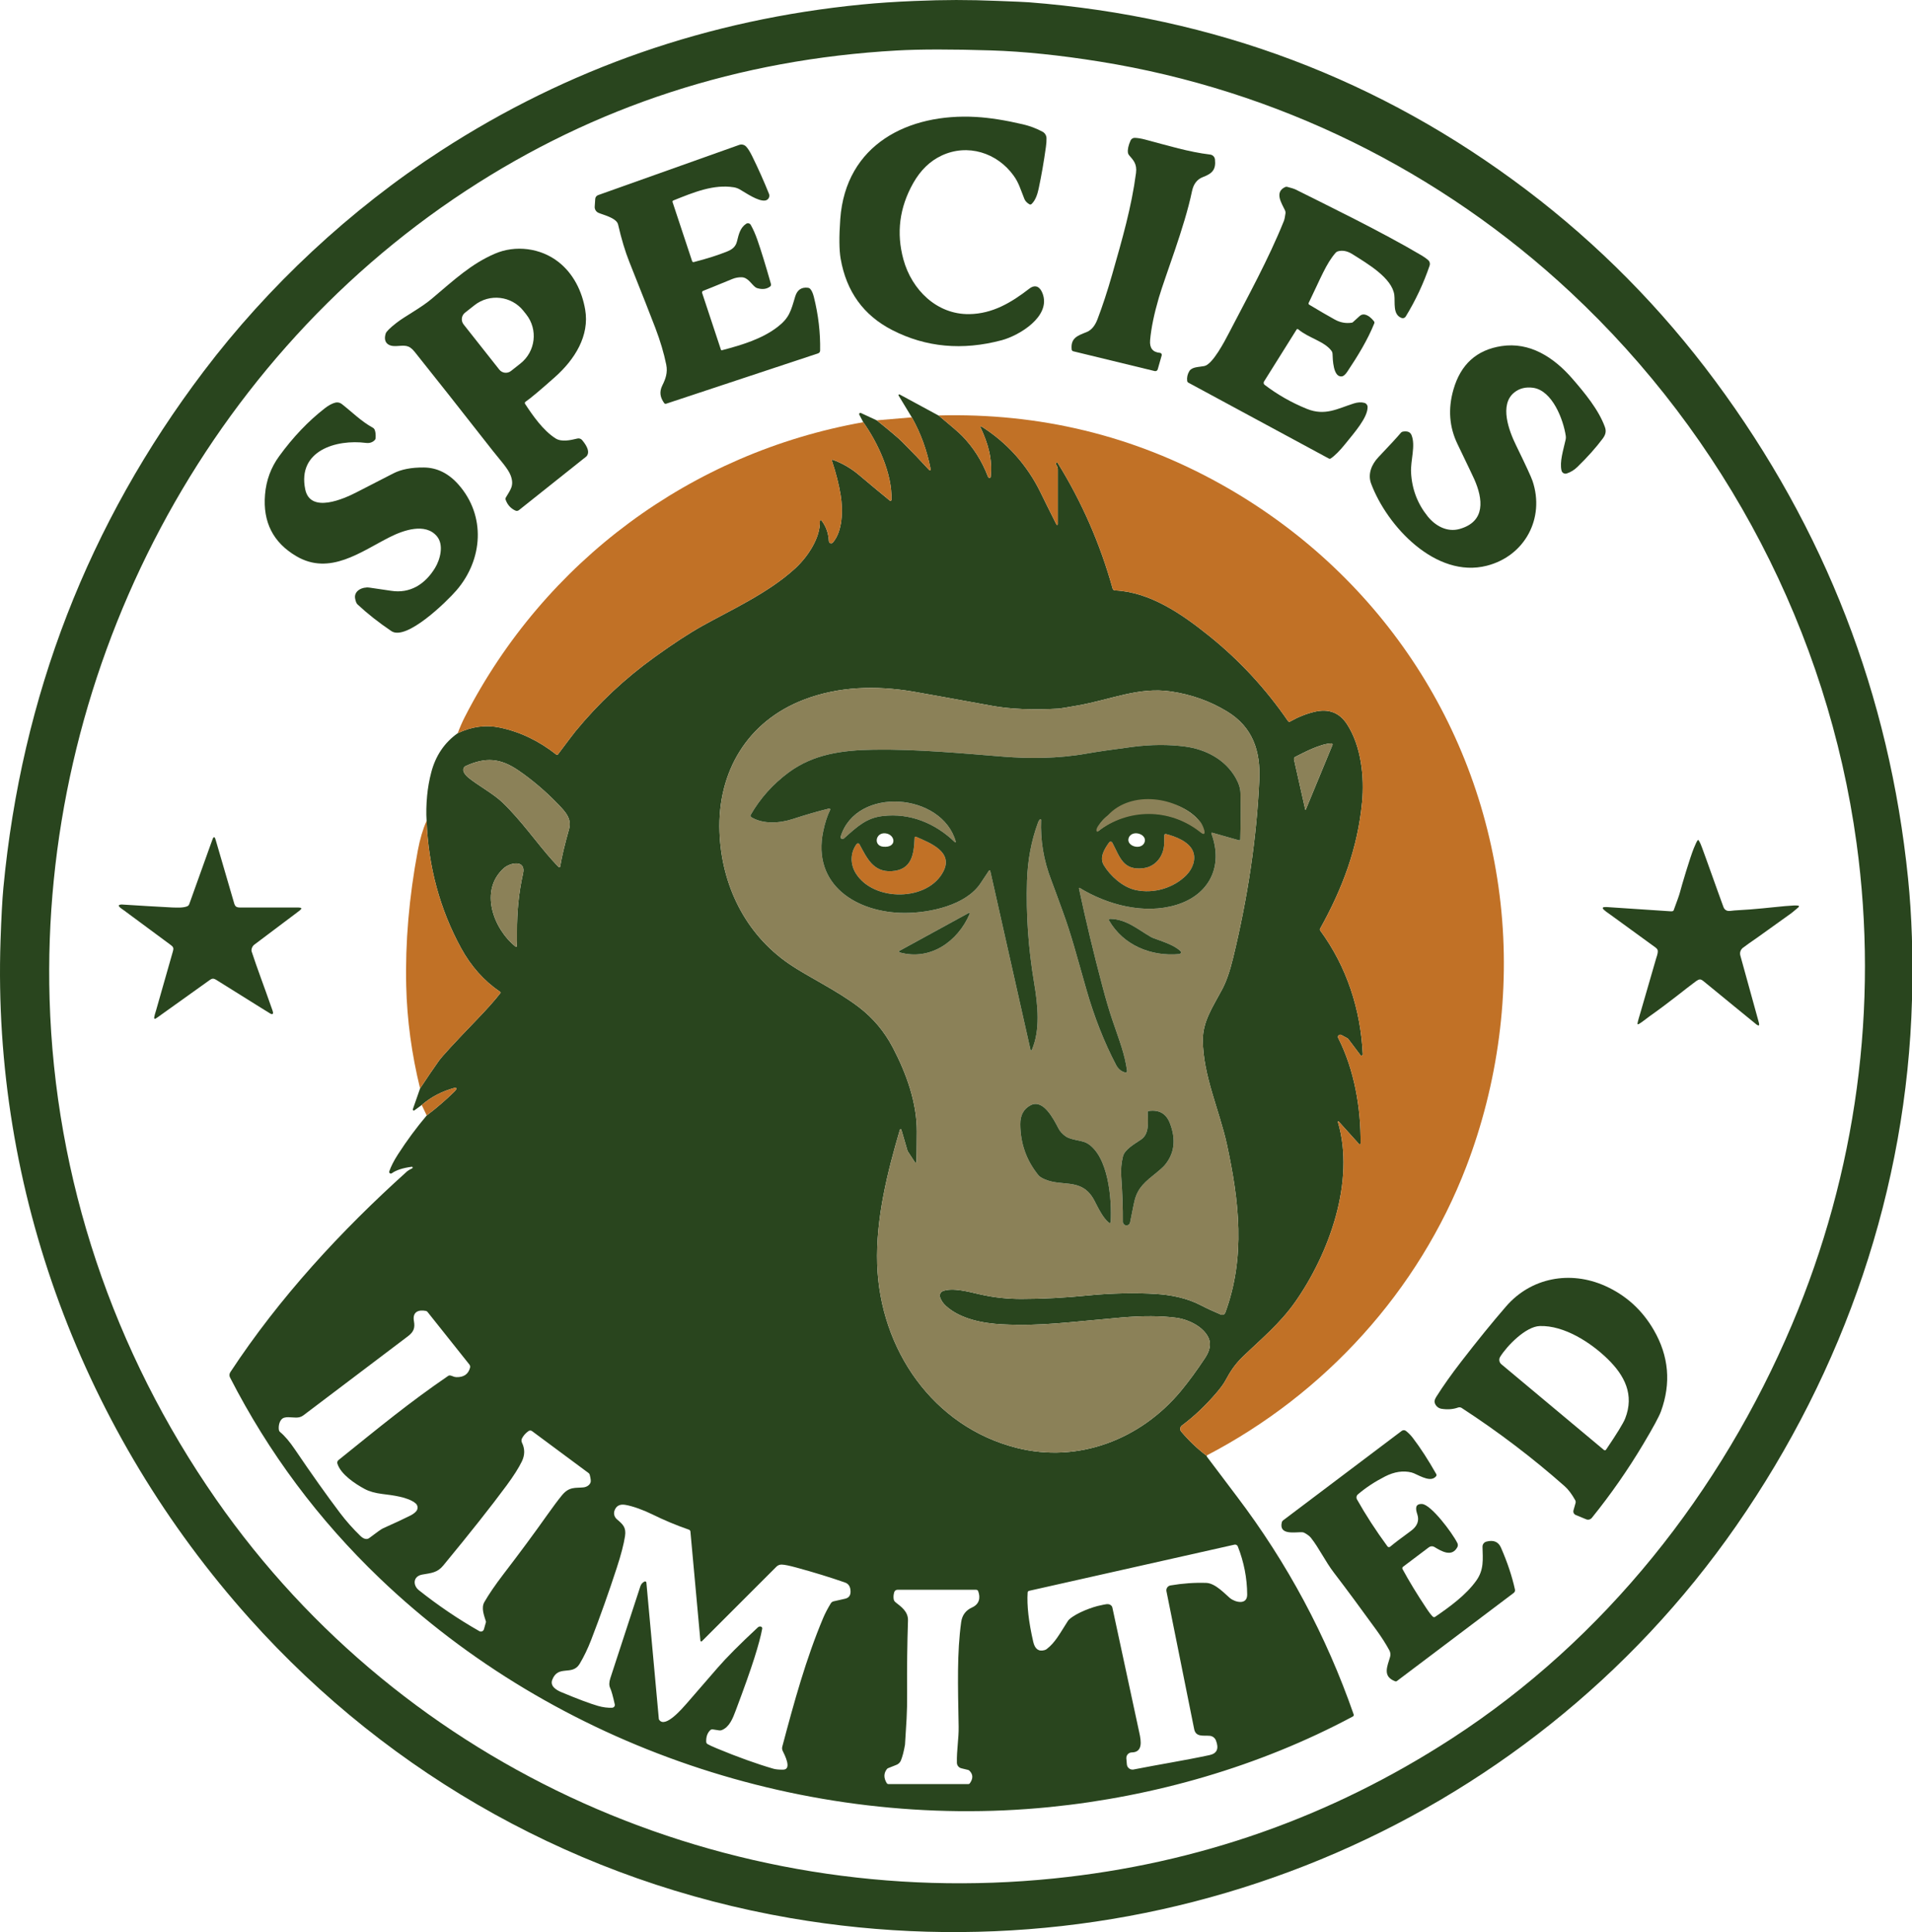 <svg viewBox="0 0 827 835.64" xmlns="http://www.w3.org/2000/svg" data-name="Layer 1" id="Layer_1">
  <defs>
    <style>
      .cls-1 {
        fill: #29451e;
      }

      .cls-2 {
        fill: #8b8158;
      }

      .cls-3 {
        fill: #c17126;
      }
    </style>
  </defs>
  <path d="M108.02,700.12C36.07,619.77-3.39,515.06.23,406.77c.35-10.18.76-17.76,1.23-22.75,7.87-83.06,36.74-157.52,86.6-223.37,27.92-36.88,63.43-70.06,102.63-95.46C245.71,29.53,306.44,8.45,372.87,1.94c6.82-.67,14.34-1.17,22.55-1.51,13.55-.56,22.94-.56,36.1-.04,7.62.29,12.12.49,13.49.6,80.24,6.21,152.02,33.29,215.33,81.24,30.94,23.44,58.11,50.93,81.51,82.48,47.55,64.13,75.37,135.85,83.44,215.18,1.65,16.23,2.22,33.73,1.71,52.51-2.24,81.63-29.24,160.22-76,227.49-91.3,131.38-251.55,196.9-409.28,169.67-90.59-15.64-172.32-60.9-233.7-129.44ZM93.45,648.46c81.62,117.21,221.14,178.46,362.49,163.98,62.25-6.37,119.56-26.53,171.93-60.47,66.25-42.94,116.6-106.73,147.23-179.1,27.82-65.73,37.61-137.41,27.91-208.28-12.47-91.04-56.66-175.62-123.72-238.2-56.19-52.43-126.83-87.43-203.62-99.75-17.3-2.78-32.94-4.39-46.91-4.83-17.2-.54-30.78-.53-40.75.03-68.53,3.84-130.71,24.08-186.56,60.71C85.66,158.5,17.38,294.06,21.45,432.14c2.28,77.7,27.51,152.44,72,216.32Z" class="cls-1"></path>
  <path d="M445.26,88.36c-1.09-.63-1.82-1.41-2.19-2.34-1.8-4.48-2.41-6.96-4.64-10.05-7.13-9.93-19.93-13.99-31.22-8.65-5.01,2.37-9.07,6.32-12.2,11.85-5.97,10.57-7.39,21.58-4.25,33.05,3.57,13.06,14.4,23.86,28.51,23.64,10.03-.16,18.07-4.93,25.95-11.02,2.67-2.05,4.67-.72,5.73,2.08,3.77,9.95-10.18,18.23-17.68,20.23-17.01,4.53-32.79,3.07-47.33-4.38-12.42-6.37-19.86-16.66-22.33-30.88-.66-3.82-.71-9.55-.16-17.18,2.34-32.24,29.4-45.84,58.83-44.12,5.89.35,12.6,1.41,20.15,3.18,3.02.71,5.85,1.77,8.49,3.19,1.04.56,1.7,1.63,1.73,2.81.03,1.08-.05,2.34-.26,3.79-.89,6.42-1.94,12.44-3.14,18.05-.45,2.11-1.3,5.02-3.09,6.65-.25.23-.61.27-.9.1Z" class="cls-1"></path>
  <path d="M499.48,160.5l-35.27-8.57c-.37-.09-.64-.4-.68-.78-.51-5,2.58-5.97,6.45-7.52,2.43-.97,3.83-3.23,4.73-5.59,2.17-5.69,4.29-12.14,6.35-19.36,4.36-15.28,8.37-29.12,10.3-43.86.53-4.01-1.26-5.64-3.02-7.72-.25-.3-.42-.66-.47-1.05-.2-1.35.17-3.11,1.12-5.26.33-.74,1.07-1.2,1.87-1.17,1.29.05,2.76.3,4.42.73,10.03,2.65,18.81,5.37,28.15,6.5,1.1.13,1.96,1,2.08,2.1.48,4.43-1.16,6.1-5.22,7.64-2.49.95-4.06,2.98-4.71,6.09-3.21,15.56-11.57,36.6-14.36,46.14-2.05,7.03-3.31,13.13-3.76,18.3-.3,3.39,1.12,5.22,4.25,5.49.47.04.83.45.79.93,0,.06-.01.11-.03.17l-1.72,6.04c-.16.55-.72.88-1.27.75Z" class="cls-1"></path>
  <path d="M303.7,126.72l8.12,24.52c.06.18.25.29.44.24,8.68-2.27,17.35-4.91,24.03-10.05,5.1-3.92,5.79-6.87,7.64-13.13.87-2.93,2.74-4.21,5.61-3.83.32.05.63.2.86.43.65.67,1.19,1.83,1.61,3.48,1.95,7.77,2.86,15.51,2.72,23.24,0,.55-.36,1.04-.89,1.22l-65.71,21.77c-.31.11-.66,0-.86-.28-1.68-2.39-2.23-4.74-.77-7.67,1.33-2.67,2.39-5.44,1.67-8.97-1.01-4.96-2.59-10.28-4.75-15.95-2-5.25-5.75-14.76-11.24-28.53-1.77-4.44-3.39-9.81-4.84-16.12-.67-2.91-6.79-4.23-8.57-5.08-1-.48-1.61-1.52-1.54-2.62l.23-3.37c.05-.74.54-1.38,1.24-1.63l61.02-21.71c1.06-.38,2.25-.1,3.02.73.78.83,1.62,2.16,2.53,3.99,2.73,5.55,5.18,11.04,7.35,16.45.43,1.08-.09,2.31-1.17,2.74-.17.07-.34.11-.52.14-3.05.4-8.26-3.25-10.96-4.81-.81-.46-1.69-.77-2.6-.92-8.66-1.36-17.11,2.07-26.16,5.72-.26.11-.4.4-.31.67l8.47,25.57c.1.3.41.47.71.39,5.67-1.45,10.51-2.99,14.51-4.61,1.96-.8,3.59-1.92,4.18-4.34.76-3.06,1.37-5.88,3.95-7.6.65-.43,1.52-.26,1.96.39.02.03.04.06.05.09,1.06,1.87,2.02,4.05,2.88,6.53,1.62,4.64,3.57,10.98,5.85,19.01.12.42-.03.87-.38,1.13-1.48,1.09-3.31,1.33-5.49.7-.29-.09-.57-.22-.81-.39-1.65-1.16-3.21-4.28-5.98-4.34-1.4-.03-2.74.22-4.02.74-7.78,3.2-11.99,4.91-12.63,5.13-.38.13-.58.55-.45.93Z" class="cls-1"></path>
  <path d="M560.81,142.54l-14.07,22.46c-.3.48-.19,1.11.26,1.45,5.54,4.23,11.63,7.7,18.27,10.39,7.86,3.18,13.21-.1,20.32-2.35,1.68-.53,3.2-.61,4.57-.24.8.22,1.36.94,1.37,1.77.05,4.61-5.71,11.07-9.65,15.97-2.42,3.01-4.52,5.11-6.29,6.3-.24.17-.57.18-.83.03l-60.75-32.81c-.29-.16-.48-.44-.52-.77-.18-1.49.13-2.9.94-4.23,1.15-1.87,4.04-1.71,6.49-2.19,3.57-.7,8.84-10.82,10.59-14.2,8.28-15.94,17.24-32.19,23.79-48.5.27-.67.51-1.8.72-3.39.05-.4-.01-.82-.19-1.2-1.41-3.03-4.76-7.87.03-10.12.28-.14.61-.17.92-.09,1.8.47,3.01.85,3.63,1.16,13.18,6.6,37.18,18.24,54.66,28.6.91.54,1.8,1.18,2.66,1.91.67.58.92,1.51.64,2.35-2.61,7.69-6.06,15.05-10.35,22.07-.37.6-1.1.86-1.77.62-3.95-1.43-2.75-6.74-3.16-9.92-.93-7.37-11.62-13.57-18.12-17.68-2.17-1.37-4.25-1.78-6.25-1.24-.38.1-.72.31-.98.6-4.12,4.66-6.48,10.98-11.69,21.71-.13.28-.04.62.23.78,4.54,2.73,8.24,4.88,11.11,6.46,2.31,1.27,4.75,1.72,7.32,1.33.16-.03.32-.1.44-.21l3.01-2.72c.62-.56,1.47-.77,2.28-.56,1.33.34,2.62,1.3,3.86,2.89.19.25.24.59.12.89-2.86,7.14-7.15,14.13-11.6,20.8-.89,1.35-1.71,2.06-2.45,2.14-3.72.43-3.92-7.27-4.01-9.83-.01-.4-.15-.8-.38-1.13-3.02-4.22-9.99-5.62-14.45-9.41-.2-.17-.5-.15-.67.04-.02.02-.03.04-.05.07Z" class="cls-1"></path>
  <path d="M227.12,174.68c3.19,4.88,7.8,11.55,13.2,14.95,2.57,1.62,6.43.77,9.41.04.76-.19,1.57.08,2.07.68,2.5,3.01,3.18,5.28,2.05,6.81-.09.13-.2.24-.33.34l-29.05,23.13c-.44.36-1.05.43-1.57.19-2-.92-3.39-2.47-4.18-4.64-.12-.34-.09-.71.08-1.01,1.91-3.33,3.71-5.04,2.11-9.45-1.12-3.08-4.79-6.94-7.9-10.92-14-17.88-25.2-32.07-33.6-42.56-2.62-3.27-4.24-2.77-8.08-2.56-3.44.19-5.71-1.6-4.49-5.45.27-.84,1.82-2.38,4.67-4.61,3.54-2.78,10.58-6.46,15.13-10.31,10.18-8.61,17.14-15.1,27.25-19.52,9.08-3.98,20-2.51,27.68,3.52,6.43,5.05,10.14,12.56,11.53,20.54,1.98,11.37-4.51,21.61-12.97,29.15-6.43,5.73-10.7,9.31-12.83,10.76-.3.21-.38.62-.18.92ZM200.51,140.3l15.45,19.56c1.23,1.56,3.5,1.83,5.06.59,0,0,0,0,0,0l4.08-3.22c6.56-5.18,7.69-14.69,2.53-21.23,0,0,0,0,0,0l-1.19-1.5c-5.17-6.55-14.68-7.65-21.24-2.47,0,0,0,0,0,0l-4.08,3.22c-1.56,1.23-1.83,3.49-.6,5.06h0Z" class="cls-1"></path>
  <path d="M675.41,203.52c-.88-3.75.71-8.59,1.78-13.4.12-.51.14-1.04.06-1.56-1.03-7.05-5.82-19.72-14.18-20.85-3.14-.42-5.82.24-8.04,1.99-6.72,5.29-2.27,16.79.68,22.83,4.19,8.59,6.58,13.76,7.17,15.51,5.41,16.13-3.36,32.44-19.78,36.64-22.07,5.64-43.18-17.11-50.06-35.55-1.54-4.14.28-8.36,3.14-11.37,5.03-5.29,8.28-8.83,9.77-10.61.21-.25.5-.42.82-.47,1.56-.25,3.09-.12,3.75,1.49,1.87,4.56-.46,10.93-.19,16.22.37,7.14,2.77,13.46,7.2,18.96,3.32,4.12,8.42,6.96,13.8,5.43,11.37-3.22,10.11-13.01,6.33-21.54-.49-1.11-2.91-6.17-7.26-15.2-3.55-7.35-4.14-15.2-1.75-23.54,3.12-10.91,10.05-17.18,20.8-18.82,12.12-1.84,22.48,4.7,30.62,14.07,5.27,6.07,11.42,13.48,14.11,20.96.66,1.84.29,3.31-.95,4.97-2.89,3.88-6.53,7.96-10.92,12.24-1.36,1.33-2.91,2.29-4.65,2.86-.92.3-1.91-.2-2.21-1.12-.02-.05-.03-.1-.04-.14Z" class="cls-1"></path>
  <path d="M405.95,179.69c5.35,4.41,8.75,7.35,10.19,8.82,4.87,4.98,8.59,10.85,11.16,17.6.17.44.46.63.86.56.17-.03.31-.17.33-.34.87-7.85-1.14-14.58-4.41-21.52-.07-.14-.01-.32.13-.39.09-.05.2-.04.29.02,10.94,6.9,19.76,16.58,25.64,28.69,1.64,3.38,3.92,7.96,6.83,13.75.07.15.25.21.4.14.11-.05.17-.16.17-.28v-23.74c0-.54-.15-1.06-.43-1.51-.21-.35-.35-.62-.4-.83-.08-.24.05-.49.29-.57.2-.07.43.02.53.21,10.42,16.84,18.33,34.93,23.72,54.26.12.44.52.76.98.78,15.17.71,28.9,10.13,40.87,19.78,13.07,10.53,24.4,22.77,34,36.74.21.3.61.39.92.21,3.37-1.92,6.86-3.32,10.48-4.19,6.14-1.49,10.85.3,14.14,5.37,6.11,9.41,7.56,22.78,6.49,33.82-1.91,19.76-8.42,37.14-18.15,54.6-.14.25-.12.56.05.79,11.51,15.66,17.51,34.28,18.41,53.49.02.31-.22.58-.53.6-.19.01-.38-.08-.5-.23l-5.22-6.92c-.12-.15-.26-.28-.43-.37l-2.6-1.4c-.48-.26-1.07-.08-1.33.39-.16.29-.16.63-.01.92,7.03,13.86,9.83,30.41,9.68,45.56,0,.23-.19.41-.42.4-.11,0-.22-.05-.29-.13l-8.78-9.74c-.07-.08-.2-.09-.28-.01-.06.05-.08.13-.06.2,7.65,25.7-3.87,57.09-18.45,77.86-6.59,9.4-14.84,16.15-22.61,23.64-3.56,3.43-5.45,6.44-7.62,10.43-.71,1.32-1.9,2.96-3.55,4.92-4.73,5.59-9.8,10.42-15.22,14.47-.81.6-.98,1.75-.37,2.56.02.03.05.06.07.09,3.39,3.99,7.02,7.44,10.89,10.37.1-.17.14-.09.12.24,0,.06.02.12.05.17,2.76,3.69,7.09,9.42,12.98,17.21,21.83,28.79,38.67,60.23,50.54,94.31.12.35-.03.73-.35.9-40.62,21.72-86.02,34.65-131.15,39.18-104.82,10.5-213.45-25.91-289.73-98.92-26.51-25.36-48.1-54.32-64.78-86.89-.37-.72-.32-1.58.12-2.26,21.17-32.2,47.78-61.09,76.56-86.96.27-.25.99-.67,2.15-1.26.17-.1.22-.31.12-.48-.07-.12-.2-.18-.33-.17-3.91.52-6.78,1.46-8.63,2.81-.32.24-.77.18-1.01-.14-.15-.19-.18-.45-.1-.68.75-2.17,2-4.62,3.76-7.35,3.84-5.95,7.98-11.56,12.43-16.82,4.27-3.24,8.26-6.68,11.96-10.31.37-.36.64-.7.82-1.01.12-.23.04-.52-.19-.65-.1-.06-.23-.07-.34-.04-5.59,1.5-10.39,3.99-14.4,7.48l-3.16,2.3c-.19.15-.47.11-.62-.08-.09-.12-.11-.28-.06-.42l3.13-8.97c2.99-4.54,5.68-8.5,8.07-11.87,1.41-1.99,6.89-7.94,16.42-17.83,4.47-4.63,7.86-8.45,10.19-11.46.15-.2.11-.48-.08-.62,0,0-.01-.01-.02-.02-6.94-4.72-12.56-11.03-16.87-18.92-9.17-16.81-14.13-35.15-14.9-55.04-.22-3.29-.14-6.91.23-10.86.32-3.39.91-6.74,1.78-10.06,1.88-7.21,5.69-12.86,11.43-16.94,6.07-2.91,12.17-3.73,18.29-2.44,8.71,1.83,16.83,5.71,24.37,11.66.23.18.55.14.72-.08,0,0,0,0,0,0,4.27-5.7,6.79-9.03,7.58-9.99,9.95-12.12,21.34-22.8,34.18-32.05,8.07-5.81,14.97-10.33,20.72-13.54,11.97-6.7,28.45-14.13,40.13-24.86,5.29-4.85,10.9-13.07,10.69-20.46-.01-.21.15-.4.36-.41.13,0,.26.05.34.15,1.94,2.5,3,5.49,3.19,8.97.02.53.47.94,1,.92.26-.01.5-.13.68-.33,4.27-4.85,4.47-13.96,3.4-20.55-.75-4.6-2.01-9.56-3.79-14.88-.05-.16.05-.34.21-.38.06-.02.13-.02.19,0,4.09,1.45,7.91,3.67,11.44,6.66,4.39,3.72,8.79,7.38,13.21,10.99.19.15.47.12.62-.06.06-.07.09-.16.09-.26.4-11.27-5.83-24.62-12.19-33.59l-1.71-3.25c-.14-.26-.04-.58.22-.72.15-.08.32-.08.47-.01l6.85,3.18c5.62,4.49,9.26,7.57,10.92,9.22,4.1,4.09,8.04,8.19,11.81,12.3.13.14.35.15.49.02.09-.08.13-.2.11-.32-1.59-8.21-4.31-15.71-8.15-22.5l-5.71-9.43c-.11-.16-.06-.37.09-.47.11-.07.26-.08.37,0l16.8,9.09ZM389.22,488.65c-5.29,18.01-10.46,38.38-9.81,58.18,1.22,36.79,24.09,70.19,60.29,79.37,26.72,6.78,53.59-3.63,70.95-24.45,3.41-4.1,6.94-8.91,10.58-14.42,2.09-3.17,2.63-5.99,1.6-8.46-2.09-4.99-8.75-8.21-14.07-8.92-6.53-.87-14.48-.91-23.85-.1-23.06,2-34.5,3.78-51.36,2.94-8.34-.41-18.16-2.28-24.42-7.97-1.25-1.14-2.1-2.41-2.54-3.81-.33-1.07.22-2.22,1.27-2.63,4.18-1.61,11.32.37,15.9,1.41,6.5,1.48,12.3,2,18.02,2,9.23,0,18.88-.51,28.93-1.52,9.78-.98,20.72-1.2,29.31-.63,6.21.41,13.06,1.59,19.52,4.96,2.4,1.25,5.25,2.57,8.54,3.96.72.3,1.56-.04,1.86-.76,0-.02.01-.03.02-.05,8.89-24.01,5.97-48.56.73-72.7-3.24-14.87-10.32-29.75-10.43-45.16-.06-7.98,4.12-14.09,8.33-21.93,1.79-3.33,3.38-7.89,4.78-13.68,6.43-26.51,10.2-52.15,11.32-76.92.57-12.54-2.81-22.9-13.97-29.66-7.36-4.47-15.44-7.34-24.23-8.63-14.03-2.06-25.62,3.45-40.38,6.07-4.86.86-7.62,1.31-8.27,1.35-11.28.61-20.78.22-28.51-1.18-20.65-3.75-32.17-5.83-34.54-6.22-15.92-2.63-31.94-2.27-47.02,3.5-24.57,9.38-37.44,31.25-36.56,57.06.78,23.12,11.15,44.31,30.23,57.33,8.21,5.6,20.65,11.37,30.25,18.77,6.03,4.65,10.85,10.4,14.46,17.26,5.92,11.29,10.47,23.99,10.41,36.37-.04,7.55-.08,11.9-.13,13.05-.01.22-.21.4-.43.39-.13,0-.24-.07-.31-.18l-3.05-4.68c-.05-.09-.1-.18-.13-.28l-2.62-9.02c-.05-.19-.25-.29-.43-.24-.11.03-.2.12-.24.23ZM564.56,350.13c.01.07.08.11.14.1.04,0,.07-.04.09-.08l11.54-27.94c.11-.26-.02-.56-.28-.66-.07-.03-.14-.04-.21-.04-4.75.19-11.55,3.78-15.58,5.82-.44.23-.67.71-.56,1.19l4.86,21.61ZM242.28,374.84c.75-4.43,2.03-9.81,3.83-16.15,1.3-4.55-1.48-7.52-4.83-10.98-5.35-5.53-11.02-10.36-17.01-14.47-7.84-5.37-14.22-5.85-22.8-1.95-.82.38-1.25,1.3-1.01,2.18.26.95.97,1.9,2.14,2.86,4.1,3.35,10.76,6.93,14.69,10.69,8.24,7.88,14.93,17.63,21.62,25.07,1.21,1.35,2.15,2.33,2.8,2.94.14.13.35.12.48-.01.05-.05.08-.11.09-.18ZM223.54,409.19c.08-1.17.11-3.19.08-6.06-.07-8.78.8-17.21,2.61-25.3,1.37-6.07-5.49-4.81-8.23-2.4-10.86,9.55-4.58,26.38,5.02,33.99.14.11.34.09.45-.05.04-.05.07-.12.07-.18ZM145.93,633.01c-.17-.55.01-1.14.46-1.5,18.05-14.52,30.47-24.79,47.42-36.4.29-.2.64-.27.99-.2.92.18,1.5.68,2.59.71,3.2.09,5.17-1.27,5.92-4.08.13-.48.02-.99-.29-1.38l-18.11-22.75c-.18-.23-.43-.38-.71-.43-3.27-.63-5.87.45-5.16,4.42.53,2.93-.09,4.65-2.61,6.55-13.81,10.41-28.87,21.8-45.2,34.19-.46.34-.97.6-1.51.76-2.13.62-4.59-.35-6.75.25-2.04.57-2.62,3.48-2.35,5.25.06.39.26.75.57,1,1.97,1.63,4.09,4.12,6.35,7.46,7.24,10.69,13.74,19.84,19.49,27.45,2.61,3.46,5.56,6.8,8.87,10.01.97.94,1.9,1.37,2.79,1.3.35-.03.69-.16.98-.38,3.31-2.51,5.31-3.92,6-4.23,5.05-2.25,8.96-4.08,11.75-5.48,1.14-.57,2.01-1.21,2.61-1.91.87-1.01.76-2.54-.25-3.4,0,0,0,0-.01-.01-3.26-2.75-10-3.51-14.44-4.06-3.1-.39-5.61-1.1-7.54-2.13-4.12-2.2-10.41-6.34-11.86-11.01ZM228.59,618.95c-1.27.91-2.2,1.96-2.81,3.16-.3.58-.3,1.26-.02,1.85,1.31,2.65,1.3,5.36-.05,8.13-1.37,2.82-3.57,6.28-6.6,10.39-6.62,8.97-15.75,20.51-27.38,34.61-2.58,3.13-5.14,3.23-9.07,3.92-4.08.72-4.14,4.65-1.49,6.76,8.32,6.61,17.04,12.52,26.17,17.71.65.37,1.47.14,1.84-.5.06-.1.1-.2.13-.31l.88-3.08c.03-.08.03-.17,0-.25-.81-2.67-2.16-5.89-.67-8.47,1.97-3.41,4.71-7.42,8.22-12.01,7.13-9.29,13.4-17.78,18.82-25.45,2.59-3.66,4.76-6.56,6.52-8.71,3.13-3.82,5.83-3.05,9.21-3.39,1.57-.16,2.84-1.06,3.18-2.27.15-.53.02-1.6-.39-3.19-.07-.3-.24-.56-.48-.73l-24.48-18.16c-.45-.33-1.07-.34-1.53-.01ZM302.94,709.59l-4.31-47.17c-.03-.38-.29-.71-.65-.83-5.4-1.87-10.72-4.09-15.95-6.67-3.54-1.75-8.24-3.5-11.53-4.06-2.44-.42-4.02.44-4.74,2.58-.43,1.29,0,2.75,1.11,3.69,2.59,2.19,4.04,3.52,3.47,7.27-.53,3.46-1.72,8.04-3.58,13.73-3.45,10.57-7.14,20.96-11.07,31.15-1.45,3.75-3.1,7.18-4.95,10.3-3.23,5.43-9.29.26-11.87,6.93-1.07,2.77,1.76,4.45,3.93,5.36,7.16,2.99,12.42,4.96,15.79,5.93,2.19.63,4.26.9,6.23.8.65-.04,1.15-.59,1.12-1.23,0-.06-.01-.13-.03-.19-.78-3.55-1.45-5.93-2.01-7.14-.5-1.09-.47-2.49.09-4.21,5.78-17.72,10.11-30.96,12.98-39.73.31-.93.9-1.62,1.78-2.07.28-.14.62-.04.77.24.03.07.06.14.06.22l5.38,58.9c.01.14.06.29.14.41,2.59,3.92,10.19-5.11,11.87-6.99.75-.85,5.24-6.02,13.46-15.52,3.8-4.39,9.58-10.19,17.34-17.41.39-.36.82-.49,1.31-.38.41.09.67.49.6.9-.56,3.09-1.69,7.33-3.4,12.72-1.71,5.39-4.39,12.96-8.06,22.7-1.23,3.29-2.7,7.17-6.06,8.47-.35.13-.73.17-1.1.11l-2.72-.42c-.43-.07-.86.06-1.16.36-1.24,1.21-1.81,2.89-1.72,5.04.02.38.22.73.55.93.68.41,2,1.03,3.97,1.85,9.01,3.74,17.17,6.68,24.48,8.81.99.29,2.39.43,4.21.42,4.08-.01.64-6.53-.14-8.14-.27-.56-.33-1.2-.17-1.81,5.11-19.26,10.23-37.93,17.65-55.57.87-2.06,1.98-4.19,3.33-6.4.27-.45.72-.78,1.24-.89,1.62-.35,3.28-.73,4.98-1.13,1.56-.37,2.34-1.39,2.33-3.06-.01-2.08-.82-3.4-2.43-3.96-6.41-2.23-13.42-4.39-21.03-6.46-3-.82-5.1-1.25-6.31-1.28-.86-.03-1.68.3-2.28.9l-32.24,32.24c-.15.15-.4.15-.55,0-.06-.06-.1-.14-.11-.23ZM444.48,688.79c-.36,5.6.45,12.71,2.43,21.32.72,3.13,2.36,4.31,4.93,3.56.32-.09.63-.25.9-.45,3.65-2.8,5.54-6.5,9.09-12.04.21-.33.45-.62.74-.87,3.15-2.8,10.14-5.38,13.52-6,1.6-.3,3.5-1.07,4.63.17.2.22.34.49.41.78,7.38,34.29,11.27,52.37,11.68,54.23.78,3.56,1.54,8.37-3.28,8.44-1.32.02-2.37,1.11-2.35,2.43,0,.06,0,.12,0,.18l.23,2.59c.12,1.35,1.32,2.34,2.66,2.22.08,0,.16-.02.25-.04,11.07-2.19,21.97-3.89,32.84-6.22,3.23-.69,4.15-2.81,2.76-6.36-.44-1.1-1.46-1.87-2.64-1.98-2.74-.25-6.04.67-6.76-2.88-2.6-12.93-6.6-32.81-11.99-59.64-.23-1.15.51-2.28,1.67-2.51.02,0,.04,0,.06-.01,5.26-.9,10.43-1.27,15.5-1.1,3.95.13,8.24,4.92,10.16,6.51,2.34,1.94,7.55,3.19,7.53-1.49-.05-7.1-1.4-14.03-4.06-20.8-.23-.58-.85-.9-1.45-.76l-88.83,19.97c-.36.08-.62.39-.64.75ZM419.45,771.33c1.51-2.07,1.47-3.9-.14-5.49-.16-.17-.38-.29-.61-.34l-2.9-.71c-1.1-.27-1.89-1.24-1.92-2.38-.12-5.48.85-10.38.76-15.63-.32-18.09-.74-31.92,1.1-45.22.41-2.98,1.98-5.09,4.7-6.32,3.12-1.4,3.74-4.13,2.66-7.03-.13-.37-.48-.62-.87-.62h-34.07c-.64,0-1.2.43-1.38,1.04-.31,1.04-.39,2.04-.24,3.01.08.52.36.99.77,1.32,2.33,1.88,5.55,3.95,5.42,7.94-.33,10.01-.46,20.36-.38,31.07.03,4.45-.04,8.23-.22,11.32-.42,7.29-.65,11.05-.69,11.29-.49,2.86-1.08,5.13-1.76,6.82-.35.86-1.04,1.54-1.9,1.89l-3.64,1.45c-.21.08-.39.22-.53.4-1.4,1.79-1.43,3.81-.09,6.04.16.28.46.45.78.45h34.55c.24,0,.46-.11.6-.3Z" class="cls-1"></path>
  <path d="M162.11,190.32c-.99,1.03-2.27,1.44-3.84,1.24-12.78-1.64-29.71,3.31-26.25,20.08,2.2,10.65,16.85,4.05,22.27,1.24,1.01-.52,6.29-3.23,15.85-8.14,3.42-1.75,7.81-2.6,13.18-2.55,5.68.05,10.67,2.51,14.97,7.37,11.94,13.5,10.62,32.46-.86,45.77-4.16,4.82-21.67,21.99-28.15,17.62-5.51-3.72-10.4-7.58-14.67-11.57-.42-.39-.75-1.2-.99-2.43-.7-3.48,3.21-5.23,6.17-4.81,4.15.59,7.26,1.05,9.33,1.37,8.25,1.31,14.71-2.82,18.99-9.77,2.29-3.71,3.99-10.08.86-13.81-4.99-5.96-14.5-2.59-20.33.34-12.49,6.28-25.99,16.84-40.51,8.26-9.99-5.89-14.49-14.76-13.5-26.61.51-6.18,2.55-11.71,6.1-16.59,6.01-8.27,12.59-15.18,19.75-20.74,1.66-1.29,3.19-2.11,4.58-2.46.95-.23,1.96-.02,2.74.58,4.37,3.4,8.34,7.46,13.44,10.27.36.19.65.5.81.88.37.85.51,2.07.41,3.66-.02.3-.14.58-.35.8Z" class="cls-1"></path>
  <path d="M521.81,629.56c-3.87-2.93-7.5-6.38-10.89-10.37-.65-.77-.56-1.93.21-2.58.03-.02.06-.05.09-.07,5.42-4.05,10.49-8.88,15.22-14.47,1.65-1.96,2.84-3.6,3.55-4.92,2.17-3.99,4.06-7,7.62-10.43,7.77-7.49,16.02-14.24,22.61-23.64,14.58-20.77,26.1-52.16,18.45-77.86-.03-.11.03-.22.14-.25.07-.02.15,0,.2.06l8.78,9.74c.15.17.41.17.58.02.08-.08.13-.18.13-.29.15-15.15-2.65-31.7-9.68-45.56-.25-.48-.06-1.07.42-1.32.29-.15.63-.15.92.01l2.6,1.4c.17.09.31.22.43.37l5.22,6.92c.19.25.54.31.8.13.16-.11.25-.3.23-.5-.9-19.21-6.9-37.83-18.41-53.49-.17-.23-.19-.54-.05-.79,9.73-17.46,16.24-34.84,18.15-54.6,1.07-11.04-.38-24.41-6.49-33.82-3.29-5.07-8-6.86-14.14-5.37-3.62.87-7.11,2.27-10.48,4.19-.31.18-.71.09-.92-.21-9.6-13.97-20.93-26.21-34-36.74-11.97-9.65-25.7-19.07-40.87-19.78-.46-.02-.86-.34-.98-.78-5.39-19.33-13.3-37.42-23.72-54.26-.12-.22-.4-.29-.61-.17-.19.11-.27.33-.21.53.05.21.19.48.4.83.28.45.43.97.43,1.51v23.74c0,.17-.12.3-.29.31-.12,0-.23-.06-.28-.17-2.91-5.79-5.19-10.37-6.83-13.75-5.88-12.11-14.7-21.79-25.64-28.69-.13-.09-.31-.05-.4.08-.06.09-.06.2-.02.29,3.27,6.94,5.28,13.67,4.41,21.52-.02.17-.16.31-.33.34-.4.07-.69-.12-.86-.56-2.57-6.75-6.29-12.62-11.16-17.6-1.44-1.47-4.84-4.41-10.19-8.82,43.77-1.16,84.41,8.71,121.92,29.61,67.72,37.74,112.62,104.24,121.17,181.4,4.26,38.38-1.11,78.09-14.83,113.89-20.61,53.75-61.13,98.32-112.4,124.97Z" class="cls-3"></path>
  <path d="M394.4,180.51c3.84,6.79,6.56,14.29,8.15,22.5.03.19-.09.37-.28.41-.12.02-.24-.02-.32-.11-3.77-4.11-7.71-8.21-11.81-12.3-1.66-1.65-5.3-4.73-10.92-9.22l15.18-1.28Z" class="cls-3"></path>
  <path d="M373.39,182.59c6.36,8.97,12.59,22.32,12.19,33.59,0,.24-.2.42-.45.42-.1,0-.19-.04-.26-.1-4.42-3.61-8.82-7.27-13.21-10.99-3.53-2.99-7.35-5.21-11.44-6.66-.16-.06-.34.03-.4.19-.02.06-.02.13,0,.19,1.78,5.32,3.04,10.28,3.79,14.88,1.07,6.59.87,15.7-3.4,20.55-.35.4-.96.44-1.35.09-.2-.17-.31-.42-.33-.68-.19-3.48-1.25-6.47-3.19-8.97-.13-.17-.37-.21-.55-.08-.1.08-.16.2-.15.34.21,7.39-5.4,15.61-10.69,20.46-11.68,10.73-28.16,18.16-40.13,24.86-5.75,3.21-12.65,7.73-20.72,13.54-12.84,9.25-24.23,19.93-34.18,32.05-.79.96-3.31,4.29-7.58,9.99-.17.23-.49.27-.72.1,0,0,0,0,0,0-7.54-5.95-15.66-9.83-24.37-11.66-6.12-1.29-12.22-.47-18.29,2.44.99-2.63,2.03-5.01,3.14-7.16,34.47-67.19,97.82-114.16,172.3-127.38Z" class="cls-3"></path>
  <path d="M389.89,488.66l2.62,9.02c.03.1.08.19.13.28l3.05,4.68c.12.19.37.24.56.11.11-.07.18-.19.18-.32.05-1.15.09-5.5.13-13.05.06-12.38-4.49-25.08-10.41-36.37-3.61-6.86-8.43-12.61-14.46-17.26-9.6-7.4-22.04-13.17-30.25-18.77-19.08-13.02-29.45-34.21-30.23-57.33-.88-25.81,11.99-47.68,36.56-57.06,15.08-5.77,31.1-6.13,47.02-3.5,2.37.39,13.89,2.47,34.54,6.22,7.73,1.4,17.23,1.79,28.51,1.18.65-.04,3.41-.49,8.27-1.35,14.76-2.62,26.35-8.13,40.38-6.07,8.79,1.29,16.87,4.16,24.23,8.63,11.16,6.76,14.54,17.12,13.97,29.66-1.12,24.77-4.89,50.41-11.32,76.92-1.4,5.79-2.99,10.35-4.78,13.68-4.21,7.84-8.39,13.95-8.33,21.93.11,15.41,7.19,30.29,10.43,45.16,5.24,24.14,8.16,48.69-.73,72.7-.28.73-1.09,1.11-1.83.83-.02,0-.03-.01-.05-.02-3.29-1.39-6.14-2.71-8.54-3.96-6.46-3.37-13.31-4.55-19.52-4.96-8.59-.57-19.53-.35-29.31.63-10.05,1.01-19.7,1.52-28.93,1.52-5.72,0-11.52-.52-18.02-2-4.58-1.04-11.72-3.02-15.9-1.41-1.05.41-1.6,1.56-1.27,2.63.44,1.4,1.29,2.67,2.54,3.81,6.26,5.69,16.08,7.56,24.42,7.97,16.86.84,28.3-.94,51.36-2.94,9.37-.81,17.32-.77,23.85.1,5.32.71,11.98,3.93,14.07,8.92,1.03,2.47.49,5.29-1.6,8.46-3.64,5.51-7.17,10.32-10.58,14.42-17.36,20.82-44.23,31.23-70.95,24.45-36.2-9.18-59.07-42.58-60.29-79.37-.65-19.8,4.52-40.17,9.81-58.18.06-.18.26-.29.44-.23.11.04.2.12.23.24ZM524.3,360.13l11.58,3.29c.25.07.5-.07.56-.31,0-.03.02-.07.02-.11.17-5.97.2-12.59.09-19.87-.03-2.06-.71-4.27-2.04-6.62-4.56-8.09-13.05-12.41-21.77-13.6-7.17-.97-14.82-.93-22.95.13-8.81,1.15-15.39,2.11-19.74,2.88-12.51,2.24-25.06,2.22-36.15,1.33-17.51-1.4-37.15-3.28-55.87-3.01-13.52.2-26.15,1.85-36.98,9.89-6.77,5.03-12.23,11.13-16.36,18.32-.19.34-.09.76.24.96,5.11,3.16,12.34,2.66,17.97.82,5.63-1.84,10.85-3.35,15.68-4.53.23-.06.45.08.51.31.02.1.01.2-.03.28-1.21,2.45-2.2,5.48-2.97,9.11-5,23.48,14.67,35.41,35.17,35.45,10.82.03,26.56-3.28,32.88-12.86,2.34-3.55,3.55-5.38,3.64-5.48.1-.13.29-.15.42-.05.06.04.1.11.11.18l17.43,77.46c.03.15.18.25.33.21.09-.02.16-.08.2-.16,3.77-8.67,2.66-19.31.99-29.25-2.49-14.84-3.5-29.5-3.04-43.99.28-8.93,1.86-17.29,4.73-25.07.27-.74.58-1.23.93-1.48.13-.09.3-.06.39.07.03.05.05.11.05.17-.36,8.87,1.09,17.53,4.36,26,1.62,4.23,2.38,6.51,4.77,12.98,4.03,10.95,6.12,19.32,10.45,34.42,3.42,11.92,7.7,22.78,12.84,32.59.92,1.75,2.24,2.83,3.95,3.26.35.09.7-.13.79-.47.02-.08.02-.16.01-.25-1-7.25-3.1-12.4-6.46-22.29-1.25-3.69-2.64-8.39-4.15-14.09-3.81-14.34-7.21-28.51-10.2-42.52-.02-.11.05-.21.16-.24.05,0,.1,0,.14.03,12.17,7.42,28,11.54,41.77,7.36,14.28-4.33,20.5-16.65,15.21-30.89-.05-.15.03-.31.17-.36.05-.02.11-.02.17,0ZM418.98,394.86l-29.94,16.39c-.17.1-.23.32-.14.49.05.08.12.14.22.17,13.27,3.75,25.23-4.76,30.29-16.66.06-.16-.01-.34-.17-.4-.08-.03-.18-.03-.26.01ZM510.11,412.64c.41-.03.72-.39.69-.81-.01-.19-.1-.37-.24-.49-2.8-2.66-7.67-4.1-11.73-5.62-.31-.12-.61-.26-.9-.41-5.28-2.94-10.51-7.78-17.76-7.91-.28,0-.51.22-.52.49,0,.09.02.19.07.27,6.18,10.68,18.18,15.62,30.39,14.48ZM480.42,528.48c.53-9.52-.9-28.52-10.22-34.03-2.2-1.3-6.87-1.28-9.29-3-1.38-.98-2.4-2.11-3.07-3.38-2.19-4.19-6.59-12.86-12.03-10.06-3.03,1.56-4.53,4.3-4.5,8.22.05,8.33,2.65,15.66,7.78,21.99.29.37.65.69,1.05.93,8.22,5.03,17.6-.79,23.29,10.24,1.53,2.97,3.65,7.42,6.21,9.44.21.17.51.13.67-.07.06-.08.1-.18.11-.28ZM496.4,481.1c.17,4.46.71,9.37-2.89,11.77-3.08,2.05-7.06,4.37-7.78,7.22-.72,2.86-.97,5.79-.76,8.8.52,7.38.75,13.88.69,19.51-.01.87.68,1.59,1.56,1.6.76.01,1.43-.52,1.57-1.27.79-3.86,1.32-6.51,1.6-7.95,1.13-5.83,3.53-8.53,8.22-12.28,2.71-2.16,4.42-3.67,5.15-4.53,4.27-5.09,5-11.19,2.2-18.31-1.59-4.03-4.61-5.75-9.05-5.16-.3.04-.52.3-.51.6Z" class="cls-2"></path>
  <path d="M564.56,350.13l-4.86-21.61c-.11-.48.12-.96.56-1.19,4.03-2.04,10.83-5.63,15.58-5.82.28,0,.52.21.53.49,0,.07-.01.14-.04.21l-11.54,27.94c-.02.06-.09.09-.15.07-.04-.01-.07-.05-.08-.09Z" class="cls-2"></path>
  <path d="M241.71,375.03c-.65-.61-1.59-1.59-2.8-2.94-6.69-7.44-13.38-17.19-21.62-25.07-3.93-3.76-10.59-7.34-14.69-10.69-1.17-.96-1.88-1.91-2.14-2.86-.24-.88.19-1.8,1.01-2.18,8.58-3.9,14.96-3.42,22.8,1.95,5.99,4.11,11.66,8.94,17.01,14.47,3.35,3.46,6.13,6.43,4.83,10.98-1.8,6.34-3.08,11.72-3.83,16.15-.03.19-.21.31-.39.28-.07-.01-.13-.04-.18-.09Z" class="cls-2"></path>
  <path d="M413.41,364.04c.03.12-.05.25-.17.28-.07.02-.15,0-.21-.06-8.39-8.16-19.44-12.73-31.23-11.31-6.83.82-10.63,4.17-16.63,9.58-.27.25-.57.35-.9.31-.42-.04-.72-.41-.68-.83,0-.05.02-.1.03-.15,6.77-21.93,43.87-19.09,49.79,2.18Z" class="cls-2"></path>
  <path d="M181.7,470.75c-3.65-14.87-5.65-29.66-6-44.37-.45-18.83,1.23-38.35,5.02-58.56.91-4.88,2.18-9.16,3.79-12.83.77,19.89,5.73,38.23,14.9,55.04,4.31,7.89,9.93,14.2,16.87,18.92.2.13.25.41.12.62,0,0-.01.01-.02.02-2.33,3.01-5.72,6.83-10.19,11.46-9.53,9.89-15.01,15.84-16.42,17.83-2.39,3.37-5.08,7.33-8.07,11.87Z" class="cls-3"></path>
  <path d="M504.32,360.72c4.31,1.08,9.94,3.31,11.67,7.4,1.49,3.54-.17,7.66-2.72,10.27-5.52,5.66-14.19,8.29-22.11,6.55-5.53-1.21-10.91-6.08-13.71-10.69-2.1-3.45.33-7.16,2.28-9.89.26-.37.76-.45,1.13-.2.11.07.19.17.25.29,3.28,6.15,4.57,12.26,13.66,11.01,5.22-.72,8.66-5.39,8.76-10.58.04-2.42.07-3.66.08-3.72.05-.3.35-.51.67-.45.01,0,.03,0,.04,0Z" class="cls-3"></path>
  <path d="M370.52,365.05c.24-.32.7-.38,1.02-.14.08.06.15.14.2.23,3.24,5.97,5.93,12.1,13.89,11.65,8.79-.49,9.7-7.34,9.97-14.54,0-.22.19-.4.41-.39.05,0,.1.01.14.03,6.44,2.75,16.07,6.58,11.98,14.83-6.58,13.27-30.28,13.41-37.98.99-2.45-3.96-2.44-8.89.37-12.66Z" class="cls-3"></path>
  <path d="M762.69,403.64c-4.97,3.62-4.27,2.89-9.04,6.46-.94.95-1.21,2.07-.88,3.24.3,1.12.92,3.32,1.69,6.13,1.71,6.19,3.75,13.56,5.4,19.55.61,2.61,1.99,5.48-.02,4.17-5.86-4.74-13.06-10.69-19.14-15.65-.8-.66-1.55-1.27-2.3-1.88-2.83-2.32-2.88-2.68-5.13-1.05-3.58,2.58-10.66,8.51-19.95,15.06-2.36,1.67-8,6.64-3.14-.04-3.47,7.26-1.26.5-.58-1.86,2.07-7.12,4.56-15.76,6.68-23.07,1.45-4.34.89-4.07-1.9-6.12-5.7-4.14-12.29-8.94-17.86-12.99-5.53-3.74-3.44-3.47,1.49-3.08,7.12.48,17.3,1.15,24.25,1.61.87.06,1.46.09,1.67-.47,1.67-4.52,2.37-6.47,2.67-7.62.81-3.12,4.33-14.94,5.99-19.08s1.95-3.64,1.95-3.64c0,0,.11-.13.82,1.27.71,1.4,3.87,10.56,7.77,21.33.88,2.42,1.46,4.03,2.15,5.93.31.91.6,1.55,1.53,1.96.94.42,2.26.05,3.34-.02,8.5-.54,6.42-.41,9.74-.7,2.71-.24,1.93-.15,6.06-.58,9.91-1.02,12.64-1.19,12.12-.35-.02.03-.16.24-.31.36-3.7,3.16-3.66,2.93-4.1,3.27" class="cls-1"></path>
  <path d="M92.72,362.12c.41.19.65,1.58,1.38,3.94,2.19,7.53,4.78,16.36,7.01,24.02.55,2.12,1.01,2.5,3.42,2.42,6.82,0,14.71,0,21.42,0,2.67.02,4.18-.13,4.35.34.2.44-.99,1.19-3.03,2.74l-4.75,3.57c-2.19,1.65-4.56,3.43-6.74,5.07-2.57,1.93-4.68,3.52-5.67,4.27-.92.65-1.44,1.8-1.31,2.9,2.2,6.79,5.78,16.22,8.17,23.12.78,2.27,1.4,3.49,1.03,3.94-.16.21-.49.21-.99-.02-2.53-1.52-5.4-3.36-8.52-5.29-4.3-2.69-8.79-5.49-13.05-8.15-3.09-1.94-3.19-2.27-5.2-.78-.59.42-1.44,1.03-2.13,1.52-5.57,3.99-12.06,8.63-17.51,12.52-3.79,2.6-4.83,4.22-3.08-1.3,2.07-7.23,4.56-16.01,6.68-23.44.96-3.46,1.36-3.57-.73-5.08-6.03-4.46-12.89-9.54-18.83-13.93-1.28-1.12-5.26-3.1-2.03-3.3,7.33.51,16.11.96,21.88,1.29,2.04.03,4.58.25,6.49-.51.9-.43.88-1.07,1.35-2.25.76-2.13,1.41-3.92,2.37-6.62,1.85-5.17,4.44-12.39,6.19-17.26.51-1.41.87-2.48,1.13-3.1.23-.51.45-.72.65-.65l.03.02Z" class="cls-1"></path>
  <path d="M223.54,409.19c-.01.18-.16.31-.34.3-.07,0-.13-.03-.18-.07-9.6-7.61-15.88-24.44-5.02-33.99,2.74-2.41,9.6-3.67,8.23,2.4-1.81,8.09-2.68,16.52-2.61,25.3.03,2.87,0,4.89-.08,6.06Z" class="cls-2"></path>
  <path d="M418.98,394.86c.15-.08.34-.02.42.13.04.08.05.17.01.26-5.06,11.9-17.02,20.41-30.29,16.66-.19-.05-.3-.25-.25-.44.03-.09.09-.17.17-.22l29.94-16.39Z" class="cls-1"></path>
  <path d="M510.11,412.64c-12.21,1.14-24.21-3.8-30.39-14.48-.14-.24-.06-.54.18-.69.08-.05.18-.07.27-.07,7.25.13,12.48,4.97,17.76,7.91.29.15.59.29.9.41,4.06,1.52,8.93,2.96,11.73,5.62.3.28.33.75.04,1.06-.13.14-.31.23-.49.24Z" class="cls-1"></path>
  <path d="M184.56,482.45l-2.15-4.53c4.01-3.49,8.81-5.98,14.4-7.48.25-.07.51.09.57.34.03.12.01.24-.04.35-.18.31-.45.65-.82,1.01-3.7,3.63-7.69,7.07-11.96,10.31Z" class="cls-3"></path>
  <path d="M480.42,528.48c-.01.26-.24.47-.5.46-.1,0-.2-.04-.28-.11-2.56-2.02-4.68-6.47-6.21-9.44-5.69-11.03-15.07-5.21-23.29-10.24-.4-.24-.76-.56-1.05-.93-5.13-6.33-7.73-13.66-7.78-21.99-.03-3.92,1.47-6.66,4.5-8.22,5.44-2.8,9.84,5.87,12.03,10.06.67,1.27,1.69,2.4,3.07,3.38,2.42,1.72,7.09,1.7,9.29,3,9.32,5.51,10.75,24.51,10.22,34.03Z" class="cls-1"></path>
  <path d="M496.4,481.1c-.01-.3.21-.56.51-.6,4.44-.59,7.46,1.13,9.05,5.16,2.8,7.12,2.07,13.22-2.2,18.31-.73.86-2.44,2.37-5.15,4.53-4.69,3.75-7.09,6.45-8.22,12.28-.28,1.44-.81,4.09-1.6,7.95-.17.86-1,1.41-1.86,1.24-.75-.15-1.29-.81-1.27-1.57.06-5.63-.17-12.13-.69-19.51-.21-3.01.04-5.94.76-8.8.72-2.85,4.7-5.17,7.78-7.22,3.6-2.4,3.06-7.31,2.89-11.77Z" class="cls-1"></path>
  <path d="M620.52,606.55c-.15-.61.1-1.42.73-2.43,2.89-4.59,6.48-9.67,10.78-15.23,7-9.06,13.46-17.01,19.39-23.86,10.76-12.44,27.67-15.65,42.84-8.87,9.01,4.03,16.03,10.41,21.07,19.12,6.5,11.24,7.53,22.96,3.08,35.17-.81,2.22-3.36,6.94-7.67,14.16-6.59,11.06-14,21.69-22.22,31.88-.59.72-1.58.98-2.44.62l-4.53-1.87c-.78-.32-1.2-1.18-.97-2l.89-3.15c.12-.43.07-.89-.15-1.27-1.46-2.61-2.97-4.61-4.52-5.99-13.85-12.25-28.7-23.54-44.56-33.87-.47-.31-1.06-.38-1.59-.19-2.15.77-4.54.95-7.15.54-1.46-.23-2.64-1.32-2.98-2.76ZM694.67,626.99c4.69-6.93,7.44-11.41,8.25-13.44,4.08-10.34-.24-18.66-7.56-25.79-7.29-7.11-18.82-14.58-29.35-14.24-6.12.2-14.23,8.61-17.14,13.31-.65,1.05-.44,2.42.51,3.21l44.37,37.08c.27.22.66.19.88-.08.01-.02.03-.03.04-.05Z" class="cls-1"></path>
  <path d="M621.17,638.46c-2.14,2.66-6.19.29-9.68-1.28-.31-.14-.64-.25-.97-.33-3.62-.89-7.43-.31-11.42,1.72-4.45,2.27-8.37,4.85-11.77,7.76-.63.54-.8,1.46-.39,2.18,3.77,6.71,8.17,13.48,13.18,20.31.26.36.76.44,1.12.18.02-.01.04-.03.05-.04,1.75-1.47,4.73-3.74,8.96-6.82,2.78-2.03,3.71-4.43,2.78-7.2-.82-2.43-.98-4.57,2.03-4.45,3.8.15,12.97,12.25,15.3,16.89.29.58.28,1.26-.03,1.82-2.41,4.41-6.85,1.72-9.91-.12-.74-.45-1.68-.4-2.37.12l-11.19,8.44c-.31.24-.4.66-.22,1,2.85,5.26,6.27,10.88,10.26,16.87,1.34,2.02,2.32,3.28,2.94,3.77.25.2.6.22.86.04,6.5-4.44,13.43-9.51,17.83-15.67,3.4-4.76,2.83-9.18,2.7-14.67-.02-1.03.66-1.94,1.65-2.21,3.09-.83,5.2.02,6.32,2.56,2.77,6.32,4.8,12.37,6.07,18.16.12.55-.08,1.11-.53,1.45l-50.52,38.11c-.22.17-.51.21-.77.11-5.53-2.07-3.44-6.32-2.2-10.52.28-.94.17-1.96-.29-2.82-1.43-2.67-3.3-5.6-5.6-8.79-6.76-9.35-12.89-17.63-18.4-24.84-3.77-4.93-6.4-10.61-9.93-15.07-.55-.69-1.46-1.4-2.74-2.11-.31-.18-.65-.28-1-.3-2.97-.17-10.26,1.48-8.86-4.33.08-.31.26-.59.51-.78l51.34-38.73c.55-.41,1.31-.4,1.85.02,1.12.89,2.11,1.9,2.98,3.04,3.29,4.31,6.67,9.53,10.13,15.64.16.28.13.64-.07.89Z" class="cls-1"></path>
  <path d="M536.55,343.13c-.03-2.06-.71-4.27-2.04-6.62-4.56-8.09-13.05-12.41-21.77-13.6-7.17-.97-14.82-.93-22.95.13-8.81,1.15-15.39,2.11-19.74,2.88-12.51,2.24-25.06,2.22-36.15,1.33-17.51-1.4-37.15-3.28-55.87-3.01-13.52.2-26.15,1.85-36.98,9.89-6.77,5.03-12.23,11.13-16.36,18.32-.19.34-.09.76.24.96,5.11,3.16,12.34,2.66,17.97.82,5.63-1.84,10.85-3.35,15.68-4.53.1-.02.2-.01.28.03.21.1.3.35.2.56-1.21,2.45-2.2,5.48-2.97,9.11-5,23.48,14.67,35.41,35.17,35.45,10.82.03,26.56-3.28,32.88-12.86,2.34-3.55,3.55-5.38,3.64-5.48.04-.06.11-.1.18-.11.16-.03.32.08.35.24l17.43,77.46c.02.09.08.16.16.2.14.06.31,0,.37-.15,3.77-8.67,2.66-19.31.99-29.25-2.49-14.84-3.5-29.5-3.04-43.99.28-8.93,1.86-17.29,4.73-25.07.27-.74.58-1.23.93-1.48.05-.03.11-.05.17-.05.15,0,.28.14.27.29-.36,8.87,1.09,17.53,4.36,26,1.62,4.23,2.38,6.51,4.77,12.98,4.03,10.95,6.12,19.32,10.45,34.42,3.42,11.92,7.7,22.78,12.84,32.59.92,1.75,2.24,2.83,3.95,3.26.08.02.16.02.25.01.36-.05.6-.38.55-.73-1-7.25-3.1-12.4-6.46-22.29-1.25-3.69-2.64-8.39-4.15-14.09-3.81-14.34-7.21-28.51-10.2-42.52,0-.05,0-.1.03-.14.06-.09.18-.12.27-.07,12.17,7.42,28,11.54,41.77,7.36,14.28-4.33,20.5-16.65,15.21-30.89-.02-.05-.02-.11,0-.17.04-.15.2-.24.34-.19l11.58,3.29s.07.02.11.02c.25,0,.46-.19.47-.44.17-5.97.2-12.59.09-19.87ZM408.13,376.72c-6.58,13.27-30.28,13.41-37.98.99-2.45-3.96-2.44-8.89.37-12.66.06-.08.14-.15.23-.2.35-.19.8-.07.99.29,3.24,5.97,5.93,12.1,13.89,11.65,8.79-.49,9.7-7.34,9.97-14.54,0-.05.01-.1.03-.14.08-.2.32-.3.52-.22,6.44,2.75,16.07,6.58,11.98,14.83ZM383.06,360.43c4.27.54,5.06,6.32-1.02,5.78-4.4-.39-3.37-6.33,1.02-5.78ZM413.35,364.24c-.09.09-.23.1-.33.01-8.39-8.16-19.44-12.73-31.23-11.31-6.83.82-10.63,4.17-16.63,9.58-.27.25-.57.35-.9.31-.05,0-.1-.02-.15-.03-.4-.12-.63-.55-.5-.95,6.77-21.93,43.87-19.09,49.79,2.18.02.07,0,.15-.05.21ZM513.27,378.39c-5.52,5.66-14.19,8.29-22.11,6.55-5.53-1.21-10.91-6.08-13.71-10.69-2.1-3.45.33-7.16,2.28-9.89.07-.11.17-.19.29-.25.4-.21.89-.05,1.09.34,3.28,6.15,4.57,12.26,13.66,11.01,5.22-.72,8.66-5.39,8.76-10.58.04-2.42.07-3.66.08-3.72,0-.01,0-.03,0-.04.08-.3.39-.48.7-.4,4.31,1.08,9.94,3.31,11.67,7.4,1.49,3.54-.17,7.66-2.72,10.27ZM488.41,361.91l.11-.16c2.11-3.04,8.36-.5,6.29,3.07-1.91,3.06-8.35.8-6.4-2.9ZM520.5,360.29c-.11.13-.31.15-.44.04-12.89-10.72-31.59-11.64-44.88-1.01-.11.09-.26.11-.39.07-.21-.08-.32-.31-.24-.53.83-2.27,2.29-4.22,4.38-5.84,3.19-2.47,8.62-6.52,12.37-6.41.03,0-3.11-.03.6-.1,4.35-.09,13.28.49,16.78,1.72,4.71,1.65,11.97,6.34,11.89,11.86,0,.07-.03.15-.07.2Z" class="cls-1"></path>
  <path d="M474.59,359.76c-1.73-1.12,3.32-6.19,4.53-7.06,10.08-11.08,30.28-8.3,39.8,2.45,1.3,1.17,3.9,7.75.24,4.78-13.19-10.46-31.19-10.47-44.46-.2l-.12.03Z" class="cls-2"></path>
</svg>